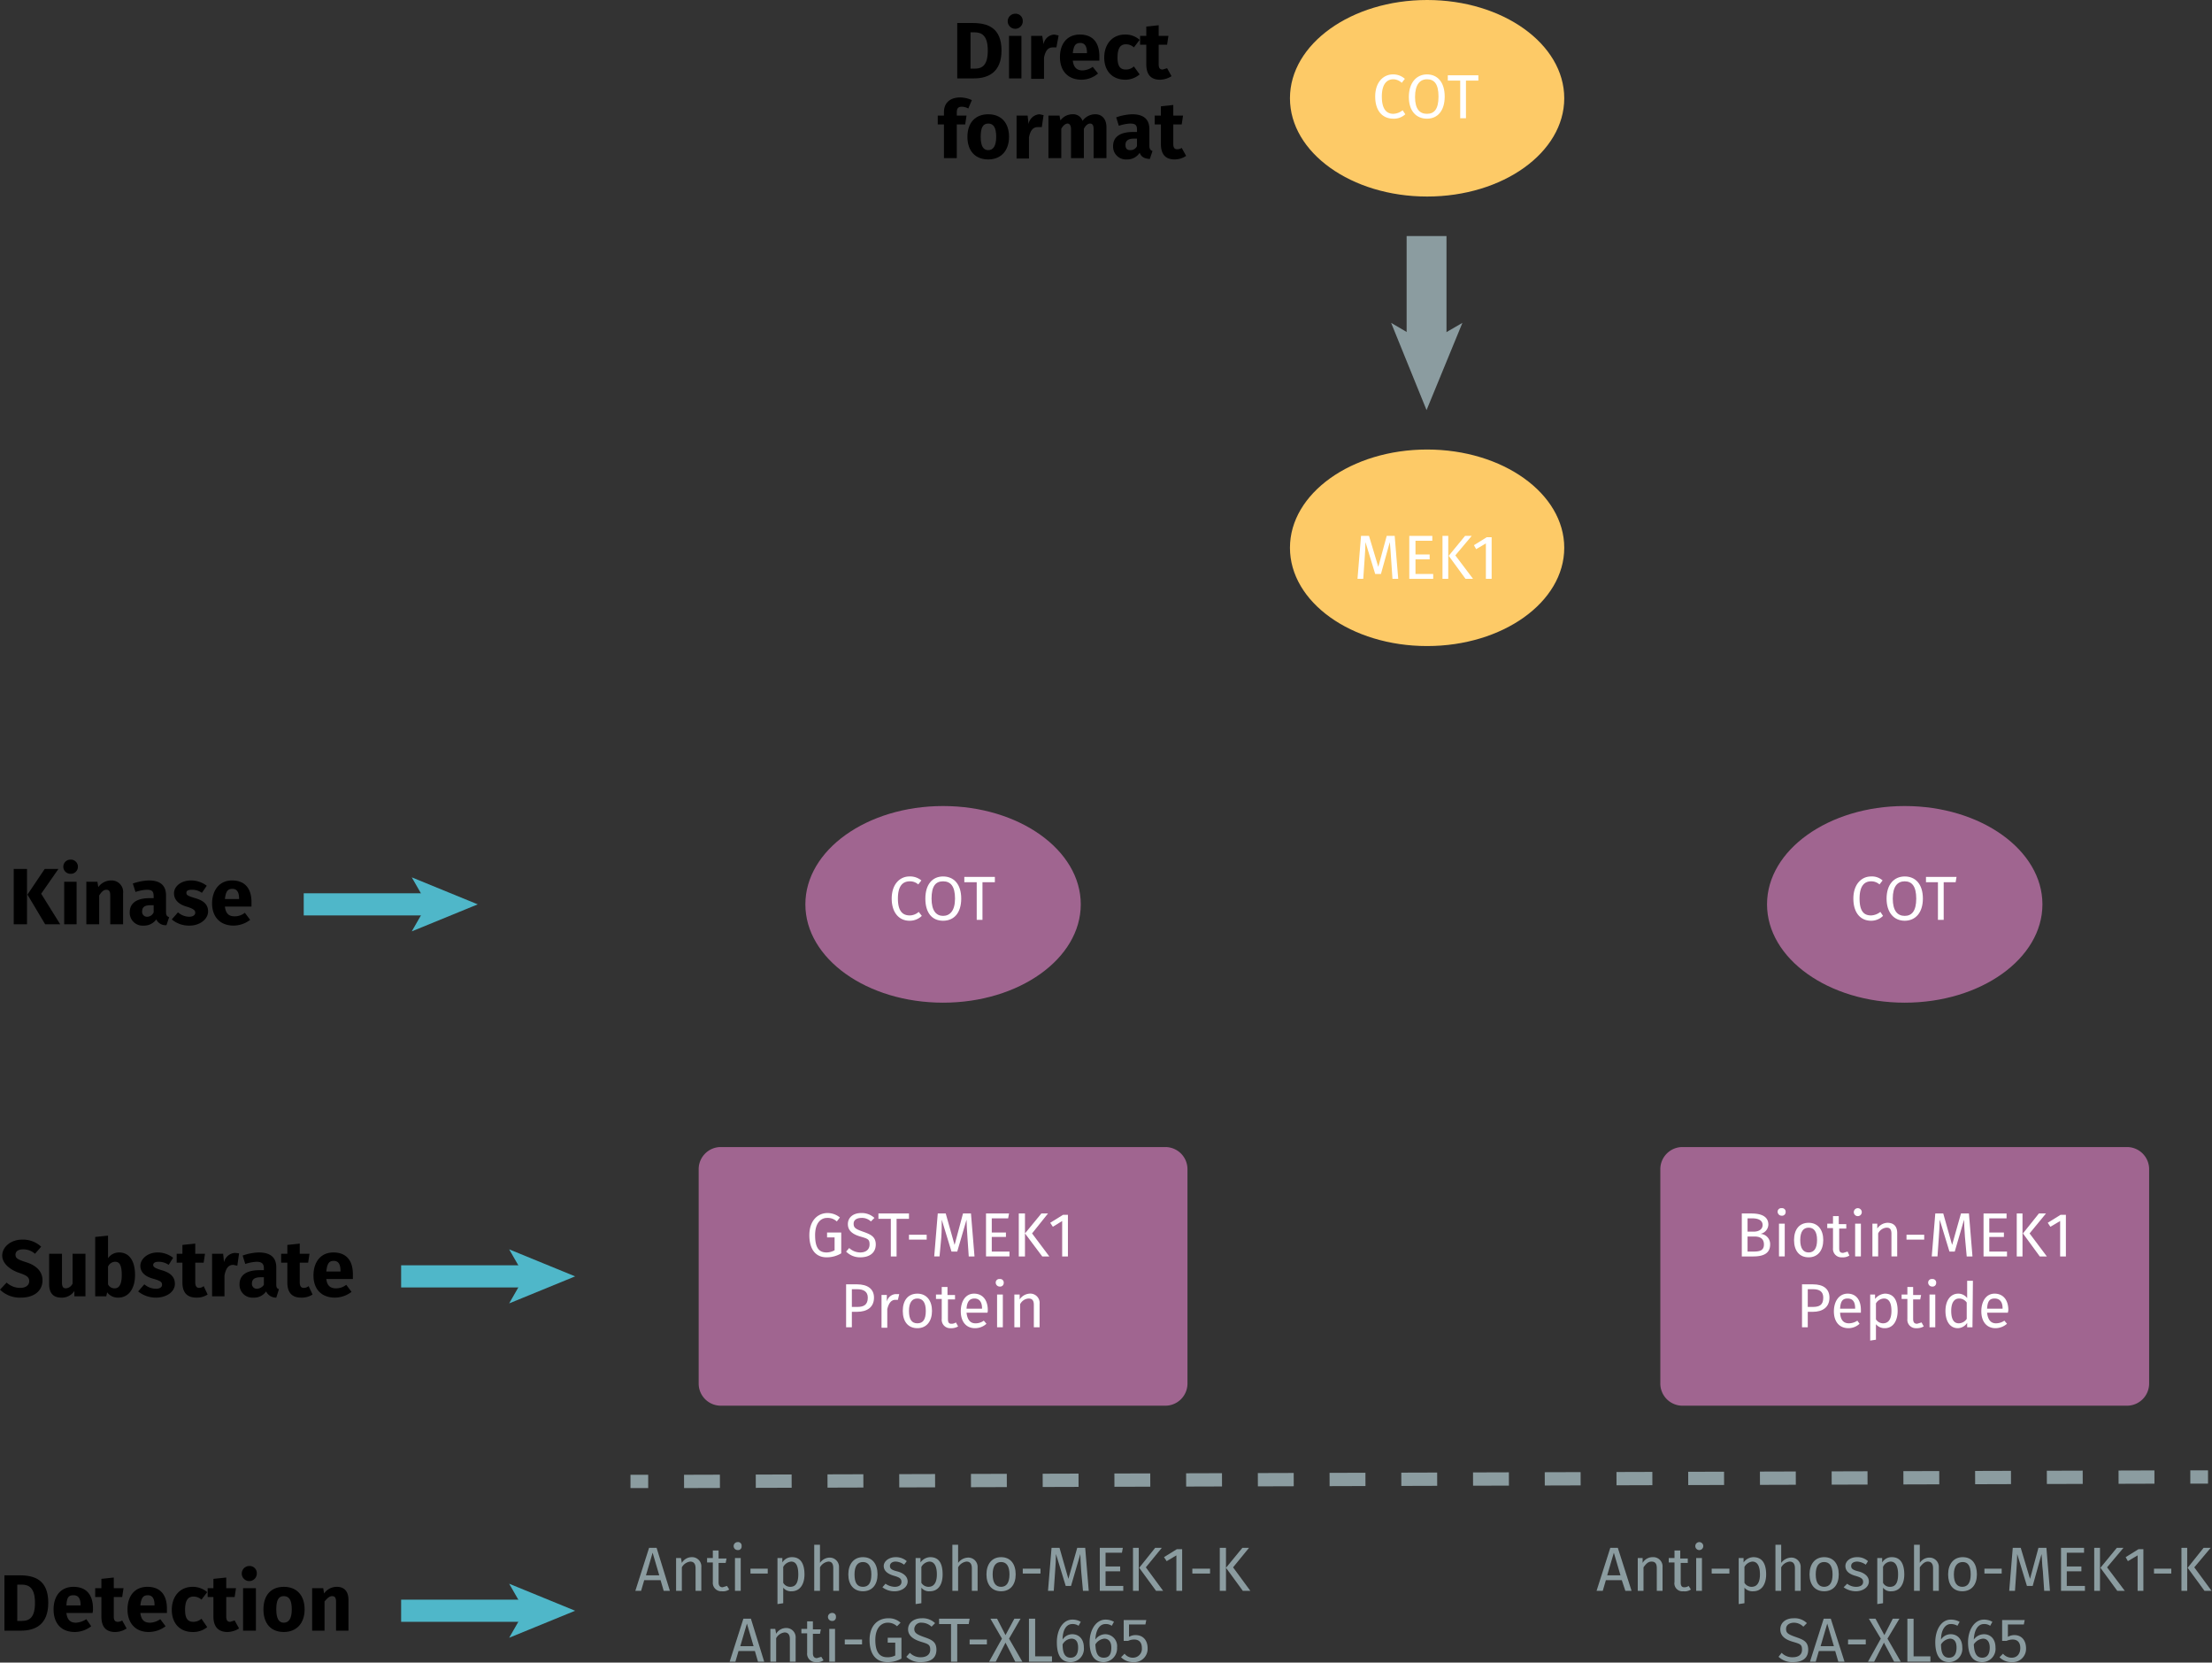 <svg xmlns="http://www.w3.org/2000/svg" xmlns:xlink="http://www.w3.org/1999/xlink" viewBox="0 0 499.6 375.4"><rect x="0" y="0" width="499.6" height="375.4" fill="#333333" stroke="none"/><defs><symbol id="protein2" data-name="protein2" viewBox="0 0 34.4 48.4"><ellipse cx="17.2" cy="24.2" rx="17.2" ry="24.2" fill="#fdca67"/></symbol></defs><title>ppi-assay-validation-htrf-cot-assay-61P17KAE-61P17KAY-61P17KAZ</title><g style="isolation:isolate"><g style="isolation:isolate"><path d="M226.4,11.4c0,5-3.1,6.3-6.2,6.3h-3.8V5.2h3.5C223.2,5.2,226.4,6.2,226.4,11.4Zm-7,4.1h.9c1.8,0,3-.8,3-4.1s-1.3-4.1-3-4.1h-.9Z" transform="translate(-0.2 0)"/><path d="M231.2,4.7a1.7,1.7,0,1,1-1.7-1.6A1.6,1.6,0,0,1,231.2,4.7Zm-3.1,13V8.1h2.8v9.6Z" transform="translate(-0.2 0)"/><path d="M239.3,8l-.5,2.7H238c-1.2,0-1.7.9-2,2.3v4.8h-2.9V8.1h2.5l.3,1.9a2.6,2.6,0,0,1,2.4-2.2Z" transform="translate(-0.2 0)"/><path d="M248.5,13.7h-6c.2,1.7,1.1,2.2,2.2,2.2a4.3,4.3,0,0,0,2.3-.8l1.2,1.5a5.8,5.8,0,0,1-3.7,1.4c-3.2,0-4.9-2.1-4.9-5.1s1.6-5.1,4.5-5.1,4.4,1.8,4.4,4.9Zm-2.8-1.8c0-1.3-.4-2.2-1.5-2.2s-1.5.6-1.7,2.3h3.2Z" transform="translate(-0.2 0)"/><path d="M257.6,9l-1.3,1.7a2.6,2.6,0,0,0-1.8-.7c-1.2,0-1.9.8-1.9,3s.8,2.7,1.9,2.7a2.6,2.6,0,0,0,1.8-.7l1.3,1.8a5,5,0,0,1-3.2,1.2c-3,0-4.8-2-4.8-5s1.8-5.2,4.7-5.2A4.8,4.8,0,0,1,257.6,9Z" transform="translate(-0.2 0)"/><path d="M262.2,18c-2.1,0-3.1-1.2-3.1-3.5V10.1h-1.4v-2h1.4V6l2.8-.3V8.1h2.2l-.3,2h-1.9v4.4c0,.9.3,1.2.9,1.2l1-.3,1,1.8A5,5,0,0,1,262.2,18Z" transform="translate(-0.2 0)"/></g><g style="isolation:isolate"><path d="M216.3,25.4v.7h2.2l-.3,2h-1.9v7.6h-2.9V28.1H212v-2h1.4v-.8c0-1.9,1.2-3.3,3.7-3.3a6.6,6.6,0,0,1,2.6.6l-.8,1.9a3.1,3.1,0,0,0-1.5-.4C216.6,24.1,216.3,24.5,216.3,25.4Z" transform="translate(-0.2 0)"/><path d="M228.1,30.9c0,3.1-1.8,5.1-4.7,5.1s-4.7-1.9-4.7-5.1,1.8-5.1,4.7-5.1S228.1,27.7,228.1,30.9Zm-6.4,0c0,2.1.6,3,1.7,3s1.8-.9,1.8-3-.6-3-1.8-3S221.7,28.8,221.7,30.9Z" transform="translate(-0.2 0)"/><path d="M235.9,26l-.4,2.7h-.9c-1.2,0-1.7.9-2,2.3v4.8h-2.8V26.1h2.5l.2,1.9a2.7,2.7,0,0,1,2.5-2.2Z" transform="translate(-0.2 0)"/><path d="M250.1,28.7v7h-2.9V29.2c0-1-.3-1.3-.8-1.3s-1,.4-1.4,1.2v6.6h-2.9V29.2c0-1-.4-1.3-.8-1.3s-1,.4-1.4,1.2v6.6H237V26.1h2.5l.2,1.1a3.4,3.4,0,0,1,2.8-1.4,2.2,2.2,0,0,1,2.2,1.5,3.5,3.5,0,0,1,2.9-1.5C249.1,25.8,250.1,26.9,250.1,28.7Z" transform="translate(-0.2 0)"/><path d="M260.5,34.1l-.6,1.8c-1.2-.1-1.9-.4-2.3-1.4a3.3,3.3,0,0,1-2.9,1.5,2.9,2.9,0,0,1-3.1-3c0-2.1,1.6-3.2,4.5-3.2h.9v-.5c0-1.1-.4-1.4-1.6-1.4a9.9,9.9,0,0,0-2.5.5l-.6-1.9a12.1,12.1,0,0,1,3.6-.7c2.7,0,3.9,1.2,3.9,3.4v3.7C259.8,33.6,260,33.9,260.5,34.1ZM257,33V31.3h-.7c-1.3,0-1.9.5-1.9,1.4s.4,1.2,1.1,1.2A1.6,1.6,0,0,0,257,33Z" transform="translate(-0.2 0)"/><path d="M265.5,36c-2.1,0-3.1-1.2-3.1-3.5V28.1H261v-2h1.4V24l2.8-.3v2.4h2.2l-.3,2h-1.9v4.4c0,.9.3,1.2.9,1.2a1.9,1.9,0,0,0,1-.3l1,1.8A4.7,4.7,0,0,1,265.5,36Z" transform="translate(-0.2 0)"/></g></g><use width="34.4" height="48.4" transform="translate(353.3) rotate(90) scale(1.29 1.28)" xlink:href="#protein2"/><use width="34.4" height="48.4" transform="translate(353.3 101.5) rotate(90) scale(1.29 1.28)" xlink:href="#protein2"/><ellipse cx="213" cy="204.2" rx="31.1" ry="22.2" fill="#a06590"/><ellipse cx="430.2" cy="204.2" rx="31.1" ry="22.2" fill="#a06590"/><line x1="322.2" y1="53.3" x2="322.2" y2="78.6" fill="none" stroke="#8b9ca0" stroke-miterlimit="10" stroke-width="9"/><polygon points="322.2 92.6 314.2 72.9 322.2 77.6 330.3 72.9 322.2 92.6" fill="#8b9ca0"/><line x1="68.6" y1="204.2" x2="97.3" y2="204.2" fill="none" stroke="#4fb7c9" stroke-miterlimit="10" stroke-width="5"/><polygon points="107.9 204.2 93 210.3 96.5 204.2 93 198.1 107.9 204.2" fill="#4fb7c9"/><line x1="90.6" y1="288.2" x2="119.3" y2="288.2" fill="none" stroke="#4fb7c9" stroke-miterlimit="10" stroke-width="5"/><polygon points="129.9 288.2 115 294.3 118.5 288.2 115 282.1 129.9 288.2" fill="#4fb7c9"/><line x1="90.6" y1="363.7" x2="119.3" y2="363.7" fill="none" stroke="#4fb7c9" stroke-miterlimit="10" stroke-width="5"/><polygon points="129.9 363.7 115 369.8 118.5 363.7 115 357.6 129.9 363.7" fill="#4fb7c9"/><path d="M263.4,317.4H163a5,5,0,0,1-5-5V264a5,5,0,0,1,5-5H263.4a5,5,0,0,1,5,5v48.4A5,5,0,0,1,263.4,317.4Z" transform="translate(-0.2 0)" fill="#a06590"/><path d="M480.6,317.4H380.2a5,5,0,0,1-5-5V264a5,5,0,0,1,5-5H480.6a5,5,0,0,1,5,5v48.4A5,5,0,0,1,480.6,317.4Z" transform="translate(-0.2 0)" fill="#a06590"/><line x1="142.4" y1="334.5" x2="146.4" y2="334.5" fill="none" stroke="#8b9ca0" stroke-miterlimit="10" stroke-width="3"/><line x1="154.5" y1="334.5" x2="490.6" y2="333.5" fill="none" stroke="#8b9ca0" stroke-miterlimit="10" stroke-width="3" stroke-dasharray="8.1 8.1"/><line x1="494.7" y1="333.5" x2="498.7" y2="333.5" fill="none" stroke="#8b9ca0" stroke-miterlimit="10" stroke-width="3"/><g style="isolation:isolate"><path d="M317.5,17.8l-.7.9a2.9,2.9,0,0,0-1.9-.8c-1.4,0-2.6,1-2.6,3.9s1.1,3.9,2.6,3.9a3.6,3.6,0,0,0,2.1-.8l.6.9a3.8,3.8,0,0,1-2.7,1c-2.4,0-4.1-1.7-4.1-5s1.9-5,4-5A3.9,3.9,0,0,1,317.5,17.8Z" transform="translate(-0.2 0)" fill="#fff"/><path d="M326.5,21.8c0,3.2-1.6,5-4,5s-4.1-1.7-4.1-4.9,1.7-5.1,4.1-5.1S326.5,18.6,326.5,21.8Zm-6.7.1c0,2.8,1.1,3.8,2.7,3.8s2.6-1,2.6-3.9-1-3.9-2.6-3.9S319.8,19.1,319.8,21.9Z" transform="translate(-0.2 0)" fill="#fff"/><path d="M331.3,18.2v8.5H330V18.2h-2.8V17h6.9v1.2Z" transform="translate(-0.2 0)" fill="#fff"/></g><g style="isolation:isolate"><path d="M208.3,198.8l-.7.9a2.8,2.8,0,0,0-1.9-.7c-1.5,0-2.7.9-2.7,3.9s1.2,3.8,2.7,3.8a3.1,3.1,0,0,0,2-.8l.7.9a3.9,3.9,0,0,1-2.8,1.1c-2.3,0-4-1.8-4-5s1.8-5,4-5A4,4,0,0,1,208.3,198.8Z" transform="translate(-0.2 0)" fill="#fff"/><path d="M217.3,202.9c0,3.2-1.6,5-4.1,5s-4-1.8-4-5,1.6-5,4-5S217.3,199.6,217.3,202.9Zm-6.7,0c0,2.8,1.1,3.9,2.6,3.9s2.7-1.1,2.7-3.9-1-3.9-2.7-3.9S210.6,200.1,210.6,202.9Z" transform="translate(-0.2 0)" fill="#fff"/><path d="M222.1,199.2v8.5h-1.3v-8.5H218V198h6.9v1.2Z" transform="translate(-0.2 0)" fill="#fff"/></g><g style="isolation:isolate"><g style="isolation:isolate"><path d="M189.9,274.9l-.7.9a3,3,0,0,0-2.2-.8c-1.3,0-2.7,1-2.7,3.9s.9,3.9,2.6,3.9a3.7,3.7,0,0,0,1.8-.5v-2.9H187v-1.1h3.2V283a6.4,6.4,0,0,1-3.3.9c-2.4,0-3.9-1.7-3.9-5s1.9-5,4.1-5A4.4,4.4,0,0,1,189.9,274.9Z" transform="translate(-0.2 0)" fill="#fff"/><path d="M197.7,275l-.8.8a2.9,2.9,0,0,0-2.1-.8c-1,0-1.8.4-1.8,1.3s.4,1.2,2.1,1.8,2.9,1.1,2.9,2.9-1.3,2.9-3.5,2.9a4.4,4.4,0,0,1-3.2-1.3l.7-.8a3.7,3.7,0,0,0,2.5,1c1.2,0,2.1-.6,2.1-1.8s-.4-1.3-2.1-1.8-2.8-1.3-2.8-2.8,1.2-2.5,3-2.5A4.2,4.2,0,0,1,197.7,275Z" transform="translate(-0.2 0)" fill="#fff"/><path d="M202.7,275.2v8.5h-1.3v-8.5h-2.8V274h6.9v1.2Z" transform="translate(-0.2 0)" fill="#fff"/><path d="M209.5,278.8v1.1h-4v-1.1Z" transform="translate(-0.2 0)" fill="#fff"/><path d="M219,283.7l-.3-4.4c-.1-1.5-.2-3.1-.2-3.9l-2.1,7.2h-1.3l-2.2-7.2c0,1.1,0,2.6-.1,4l-.4,4.3h-1.2l.8-9.7h1.8l2,7.1,1.9-7.1h1.8l.8,9.7Z" transform="translate(-0.2 0)" fill="#fff"/><path d="M224.2,275.1v3.2h3.2v1h-3.2v3.3h4v1.1h-5.3V274h5.2l-.2,1.1Z" transform="translate(-0.2 0)" fill="#fff"/><path d="M230.3,283.7V274h1.4v9.7Zm6.9,0h-1.6l-3.9-5.2,3.7-4.5h1.5l-3.6,4.5Z" transform="translate(-0.2 0)" fill="#fff"/><path d="M240.1,283.7v-8L238,277l-.6-.9,2.9-1.8h1.1v9.4Z" transform="translate(-0.2 0)" fill="#fff"/></g><g style="isolation:isolate"><path d="M197.6,293c0,2.2-1.6,3.2-3.8,3.2h-1.2v3.5h-1.3V290h2.5C196.1,290,197.6,291,197.6,293Zm-1.4,0c0-1.4-1-1.9-2.4-1.9h-1.2v4h1.2C195.2,295.1,196.2,294.7,196.2,293Z" transform="translate(-0.2 0)" fill="#fff"/><path d="M203.3,292.2l-.3,1.3h-.6q-1.3,0-1.8,2.1v4.2h-1.3v-7.4h1.2v1.5a2.2,2.2,0,0,1,2-1.7Z" transform="translate(-0.2 0)" fill="#fff"/><path d="M210.7,296c0,2.3-1.2,3.9-3.3,3.9s-3.3-1.5-3.3-3.9,1.2-3.9,3.3-3.9S210.7,293.7,210.7,296Zm-5.2,0c0,1.9.6,2.8,1.9,2.8s1.9-.9,1.9-2.8-.7-2.8-1.9-2.8S205.5,294.1,205.5,296Z" transform="translate(-0.2 0)" fill="#fff"/><path d="M214.9,299.9a1.9,1.9,0,0,1-2-2.1v-4.5h-1.3v-1h1.3v-1.7h1.3v1.8h1.7v1h-1.6v4.4c0,.8.2,1.1.8,1.1a1.7,1.7,0,0,0,1-.3l.5.9A3,3,0,0,1,214.9,299.9Z" transform="translate(-0.2 0)" fill="#fff"/><path d="M223.2,296.4h-4.7c.2,1.8,1,2.4,2,2.4a3.1,3.1,0,0,0,1.9-.6l.6.7a3.8,3.8,0,0,1-2.6,1c-2,0-3.2-1.5-3.2-3.8s1.1-4,3-4,3.1,1.4,3.1,3.7C223.3,296,223.3,296.3,223.2,296.4Zm-1.2-1c0-1.4-.6-2.2-1.7-2.2s-1.7.7-1.8,2.3H222Z" transform="translate(-0.2 0)" fill="#fff"/><path d="M226.9,289.7a.8.8,0,0,1-.9.8.9.9,0,0,1-.9-.8.8.8,0,0,1,.9-.9A.8.8,0,0,1,226.9,289.7Zm-1.5,10v-7.4h1.3v7.4Z" transform="translate(-0.2 0)" fill="#fff"/><path d="M235,294.4v5.3h-1.3v-5.1c0-1.1-.5-1.4-1.2-1.4a2.3,2.3,0,0,0-1.9,1.3v5.2h-1.3v-7.4h1.2v1.1a2.9,2.9,0,0,1,2.2-1.3A2.1,2.1,0,0,1,235,294.4Z" transform="translate(-0.2 0)" fill="#fff"/></g></g><g style="isolation:isolate"><g style="isolation:isolate"><path d="M400,281c0,2-1.5,2.7-3.8,2.7h-2.6V274h2.2c2.4,0,3.8.8,3.8,2.5a2.2,2.2,0,0,1-1.8,2.1A2.3,2.3,0,0,1,400,281Zm-5.1-2.9h1.4c1.1,0,2-.5,2-1.5s-.9-1.5-2.3-1.5h-1.1Zm3.7,2.9c0-1.4-1-1.8-2.1-1.8h-1.6v3.4h1.3C397.6,282.6,398.6,282.4,398.6,281Z" transform="translate(-0.2 0)" fill="#fff"/><path d="M403.5,273.7a.8.8,0,0,1-.9.8.9.9,0,0,1-.9-.8.8.8,0,0,1,.9-.9A.8.8,0,0,1,403.5,273.7Zm-1.5,10v-7.4h1.3v7.4Z" transform="translate(-0.2 0)" fill="#fff"/><path d="M412,280c0,2.3-1.2,3.9-3.3,3.9s-3.3-1.5-3.3-3.9,1.2-3.9,3.3-3.9S412,277.7,412,280Zm-5.2,0c0,1.9.7,2.8,1.9,2.8s1.9-.9,1.9-2.8-.7-2.8-1.9-2.8S406.8,278.1,406.8,280Z" transform="translate(-0.2 0)" fill="#fff"/><path d="M416.2,283.9a1.9,1.9,0,0,1-2-2.1v-4.5h-1.3v-1h1.3v-1.7h1.3v1.8h1.7v1h-1.6v4.4c0,.8.2,1.1.9,1.1l1-.3.4.9A2.8,2.8,0,0,1,416.2,283.9Z" transform="translate(-0.2 0)" fill="#fff"/><path d="M420.7,273.7a.9.9,0,0,1-1.8,0,.9.9,0,1,1,1.8,0Zm-1.5,10v-7.4h1.3v7.4Z" transform="translate(-0.2 0)" fill="#fff"/><path d="M428.7,278.4v5.3h-1.3v-5.1c0-1.1-.4-1.4-1.1-1.4a2.3,2.3,0,0,0-1.9,1.3v5.2h-1.3v-7.4h1.1v1.1a2.9,2.9,0,0,1,2.3-1.3C428,276.1,428.7,277,428.7,278.4Z" transform="translate(-0.2 0)" fill="#fff"/><path d="M434.8,278.8v1.1h-4v-1.1Z" transform="translate(-0.2 0)" fill="#fff"/><path d="M444.4,283.7l-.4-4.4c-.1-1.5-.2-3.1-.2-3.9l-2.1,7.2h-1.2l-2.2-7.2c0,1.1-.1,2.6-.2,4l-.3,4.3h-1.3l.8-9.7h1.8l2,7.1,2-7.1h1.8l.8,9.7Z" transform="translate(-0.2 0)" fill="#fff"/><path d="M449.5,275.1v3.2h3.3v1h-3.3v3.3h4v1.1h-5.3V274h5.2v1.1Z" transform="translate(-0.2 0)" fill="#fff"/><path d="M455.7,283.7V274H457v9.7Zm6.8,0h-1.6l-3.8-5.2,3.6-4.5h1.6l-3.7,4.5Z" transform="translate(-0.2 0)" fill="#fff"/><path d="M465.5,283.7v-8l-2.2,1.3-.6-.9,2.9-1.8h1.2v9.4Z" transform="translate(-0.2 0)" fill="#fff"/></g><g style="isolation:isolate"><path d="M413.4,293c0,2.2-1.6,3.2-3.7,3.2h-1.2v3.5h-1.3V290h2.5C412,290,413.4,291,413.4,293Zm-1.4,0c0-1.4-.9-1.9-2.3-1.9h-1.2v4h1.1C411.1,295.1,412,294.7,412,293Z" transform="translate(-0.2 0)" fill="#fff"/><path d="M420.5,296.4h-4.7c.1,1.8.9,2.4,2,2.4a3.5,3.5,0,0,0,1.9-.6l.5.7a3.7,3.7,0,0,1-2.5,1c-2.1,0-3.3-1.5-3.3-3.8s1.2-4,3.1-4,3,1.4,3,3.7Zm-1.3-1c0-1.4-.5-2.2-1.7-2.2s-1.6.7-1.7,2.3h3.4Z" transform="translate(-0.2 0)" fill="#fff"/><path d="M428.8,296c0,2.2-1,3.9-2.9,3.9a2.5,2.5,0,0,1-2-.9v3.5l-1.3.2V292.3h1.1v1a3.1,3.1,0,0,1,2.2-1.2C428,292.1,428.8,293.7,428.8,296Zm-1.4,0c0-1.9-.6-2.8-1.7-2.8a2.2,2.2,0,0,0-1.8,1.1v3.6a1.9,1.9,0,0,0,1.6.9C426.7,298.8,427.4,297.9,427.4,296Z" transform="translate(-0.2 0)" fill="#fff"/><path d="M433,299.9a1.9,1.9,0,0,1-2-2.1v-4.5h-1.3v-1H431v-1.7h1.3v1.8h1.8l-.2,1h-1.6v4.4c0,.8.3,1.1.9,1.1l1-.3.5.9A3.1,3.1,0,0,1,433,299.9Z" transform="translate(-0.2 0)" fill="#fff"/><path d="M437.5,289.7a.8.8,0,0,1-.9.8.9.9,0,0,1-.9-.8.8.8,0,0,1,.9-.9A.8.8,0,0,1,437.5,289.7Zm-1.5,10v-7.4h1.3v7.4Z" transform="translate(-0.2 0)" fill="#fff"/><path d="M445.7,299.7h-1.2v-1a2.6,2.6,0,0,1-2.1,1.2c-1.8,0-2.8-1.6-2.8-3.9s1.1-3.9,2.9-3.9a2.5,2.5,0,0,1,2,1v-3.9h1.3Zm-1.3-1.9v-3.7a2.1,2.1,0,0,0-1.7-.9c-1.1,0-1.8.9-1.8,2.8s.6,2.8,1.7,2.8A2.2,2.2,0,0,0,444.4,297.8Z" transform="translate(-0.2 0)" fill="#fff"/><path d="M453.7,296.4H449c.2,1.8,1,2.4,2,2.4a3.3,3.3,0,0,0,1.9-.6l.6.7a4,4,0,0,1-2.6,1c-2,0-3.2-1.5-3.2-3.8s1.1-4,3-4,3.1,1.4,3.1,3.7C453.8,296,453.7,296.3,453.7,296.4Zm-1.2-1c0-1.4-.6-2.2-1.8-2.2s-1.6.7-1.7,2.3h3.5Z" transform="translate(-0.2 0)" fill="#fff"/></g></g><g style="isolation:isolate"><path d="M425.4,198.8l-.7.9a2.8,2.8,0,0,0-1.9-.7c-1.4,0-2.6.9-2.6,3.9s1.1,3.8,2.6,3.8a3.6,3.6,0,0,0,2.1-.8l.6.9a3.8,3.8,0,0,1-2.7,1.1c-2.4,0-4-1.8-4-5s1.8-5,4-5A3.6,3.6,0,0,1,425.4,198.8Z" transform="translate(-0.2 0)" fill="#fff"/><path d="M434.5,202.9c0,3.2-1.7,5-4.1,5s-4.1-1.8-4.1-5,1.7-5,4.1-5S434.5,199.6,434.5,202.9Zm-6.8,0c0,2.8,1.1,3.9,2.7,3.9s2.6-1.1,2.6-3.9-1-3.9-2.6-3.9S427.7,200.1,427.7,202.9Z" transform="translate(-0.2 0)" fill="#fff"/><path d="M439.2,199.2v8.5h-1.3v-8.5h-2.7V198h6.9l-.2,1.2Z" transform="translate(-0.2 0)" fill="#fff"/></g><g style="isolation:isolate"><path d="M314.7,130.7l-.3-4.4c-.1-1.5-.2-3.1-.3-3.9l-2,7.2h-1.3l-2.2-7.2c0,1.1-.1,2.6-.2,4l-.3,4.3h-1.3l.8-9.7h1.8l2.1,7,1.9-7h1.8l.8,9.7Z" transform="translate(-0.2 0)" fill="#fff"/><path d="M319.9,122.1v3.1h3.2v1.1h-3.2v3.3h4v1.1h-5.4V121h5.2v1.1Z" transform="translate(-0.2 0)" fill="#fff"/><path d="M326,130.7V121h1.3v9.7Zm6.9,0h-1.7l-3.8-5.2,3.7-4.5h1.5l-3.7,4.4Z" transform="translate(-0.2 0)" fill="#fff"/><path d="M335.8,130.7v-8l-2.2,1.3-.5-.9,2.9-1.8h1.1v9.4Z" transform="translate(-0.2 0)" fill="#fff"/></g><g style="isolation:isolate"><g style="isolation:isolate"><path d="M145.7,356.8l-.7,2.4h-1.3l3.1-9.7h1.7l3,9.7h-1.4l-.7-2.4Zm1.9-6.2-1.5,5.1h3Z" transform="translate(-0.2 0)" fill="#8b9ca0"/><path d="M158.6,353.9v5.3h-1.3v-5.1c0-1.1-.5-1.5-1.2-1.5a2.5,2.5,0,0,0-1.9,1.3v5.3h-1.3v-7.4H154l.2,1.1a2.6,2.6,0,0,1,2.2-1.3A2.1,2.1,0,0,1,158.6,353.9Z" transform="translate(-0.2 0)" fill="#8b9ca0"/><path d="M163.2,359.3a1.9,1.9,0,0,1-2-2.1v-4.4h-1.3v-1h1.3v-1.7h1.3v1.8h1.8l-.2,1h-1.6v4.4c0,.7.3,1.1.9,1.1l1-.3.5.8A2.5,2.5,0,0,1,163.2,359.3Z" transform="translate(-0.2 0)" fill="#8b9ca0"/><path d="M167.7,349.1a.8.8,0,0,1-.9.9.9.9,0,0,1,0-1.8A.8.8,0,0,1,167.7,349.1Zm-1.5,10.1v-7.4h1.3v7.4Z" transform="translate(-0.2 0)" fill="#8b9ca0"/><path d="M173.6,354.2v1.1h-3.9v-1.1Z" transform="translate(-0.2 0)" fill="#8b9ca0"/><path d="M181.9,355.5c0,2.2-1,3.8-2.9,3.8a2.2,2.2,0,0,1-1.9-.8V362l-1.3.2V351.8h1.1v1a2.5,2.5,0,0,1,2.2-1.2C181.1,351.6,181.9,353.2,181.9,355.5Zm-1.4,0c0-1.9-.5-2.9-1.6-2.9a2.3,2.3,0,0,0-1.8,1.2v3.6a1.8,1.8,0,0,0,1.6.9C179.9,358.3,180.5,357.4,180.5,355.5Z" transform="translate(-0.2 0)" fill="#8b9ca0"/><path d="M189.7,353.9v5.3h-1.3v-5.1c0-1.1-.4-1.5-1.1-1.5a2.5,2.5,0,0,0-1.9,1.3v5.3h-1.3V348.8h1.3v4.1a2.7,2.7,0,0,1,2.2-1.2A2.1,2.1,0,0,1,189.7,353.9Z" transform="translate(-0.2 0)" fill="#8b9ca0"/><path d="M198.4,355.5c0,2.3-1.2,3.8-3.3,3.8s-3.3-1.5-3.3-3.8,1.2-3.9,3.3-3.9S198.4,353.1,198.4,355.5Zm-5.2,0c0,1.9.6,2.8,1.9,2.8s1.9-.9,1.9-2.8-.7-2.8-1.9-2.8S193.2,353.6,193.2,355.5Z" transform="translate(-0.2 0)" fill="#8b9ca0"/><path d="M205,352.5l-.6.8a3.4,3.4,0,0,0-1.9-.7c-.8,0-1.3.4-1.3,1s.4.9,1.6,1.2,2.4,1,2.4,2.3-1.4,2.2-2.9,2.2a4.4,4.4,0,0,1-2.8-.9l.7-.8a3.8,3.8,0,0,0,2.1.7c.9,0,1.5-.4,1.5-1.1s-.3-1-1.7-1.4-2.3-1.1-2.3-2.2,1.2-2,2.7-2A3.7,3.7,0,0,1,205,352.5Z" transform="translate(-0.2 0)" fill="#8b9ca0"/><path d="M213.1,355.5c0,2.2-.9,3.8-2.9,3.8a2.2,2.2,0,0,1-1.9-.8V362l-1.3.2V351.8h1.1v1a2.8,2.8,0,0,1,2.2-1.2C212.4,351.6,213.1,353.2,213.1,355.5Zm-1.3,0c0-1.9-.6-2.9-1.7-2.9a2.3,2.3,0,0,0-1.8,1.2v3.6a1.9,1.9,0,0,0,1.6.9C211.1,358.3,211.8,357.4,211.8,355.5Z" transform="translate(-0.2 0)" fill="#8b9ca0"/><path d="M221,353.9v5.3h-1.3v-5.1c0-1.1-.5-1.5-1.2-1.5a2.5,2.5,0,0,0-1.9,1.3v5.3h-1.3V348.8h1.3v4.1a2.9,2.9,0,0,1,2.2-1.2A2.1,2.1,0,0,1,221,353.9Z" transform="translate(-0.2 0)" fill="#8b9ca0"/><path d="M229.6,355.5c0,2.3-1.2,3.8-3.3,3.8s-3.3-1.5-3.3-3.8,1.2-3.9,3.3-3.9S229.6,353.1,229.6,355.5Zm-5.2,0c0,1.9.7,2.8,1.9,2.8s1.9-.9,1.9-2.8-.7-2.8-1.9-2.8S224.4,353.6,224.4,355.5Z" transform="translate(-0.2 0)" fill="#8b9ca0"/><path d="M235.2,354.2v1.1h-4v-1.1Z" transform="translate(-0.2 0)" fill="#8b9ca0"/><path d="M244.8,359.2l-.4-4.4c-.1-1.5-.2-3.1-.2-3.9l-2.1,7.2h-1.2l-2.2-7.2c0,1.1-.1,2.6-.2,4l-.3,4.3h-1.3l.8-9.7h1.8l2,7,2-7h1.8l.8,9.7Z" transform="translate(-0.2 0)" fill="#8b9ca0"/><path d="M249.9,350.6v3.1h3.3v1.1h-3.3v3.3h4v1.1h-5.3v-9.7h5.2l-.2,1.1Z" transform="translate(-0.2 0)" fill="#8b9ca0"/><path d="M256.1,359.2v-9.7h1.3v9.7Zm6.8,0h-1.6l-3.8-5.2,3.6-4.5h1.5l-3.6,4.4Z" transform="translate(-0.2 0)" fill="#8b9ca0"/><path d="M265.9,359.2v-8l-2.2,1.3-.6-.9,2.9-1.8h1.2v9.4Z" transform="translate(-0.2 0)" fill="#8b9ca0"/><path d="M273.5,354.2v1.1h-4v-1.1Z" transform="translate(-0.2 0)" fill="#8b9ca0"/><path d="M275.7,359.2v-9.7h1.4v9.7Zm6.9,0h-1.7l-3.8-5.2,3.7-4.5h1.5l-3.6,4.4Z" transform="translate(-0.2 0)" fill="#8b9ca0"/></g><g style="isolation:isolate"><path d="M167,372.8l-.7,2.4H165l3.1-9.7h1.7l3,9.7h-1.4l-.7-2.4Zm1.9-6.2-1.5,5.1h3Z" transform="translate(-0.2 0)" fill="#8b9ca0"/><path d="M179.9,369.9v5.3h-1.3v-5.1c0-1.1-.5-1.5-1.2-1.5a2.5,2.5,0,0,0-1.9,1.3v5.3h-1.3v-7.4h1.1l.2,1.1a2.6,2.6,0,0,1,2.2-1.3A2.1,2.1,0,0,1,179.9,369.9Z" transform="translate(-0.2 0)" fill="#8b9ca0"/><path d="M184.5,375.3a1.9,1.9,0,0,1-2-2.1v-4.4h-1.3v-1h1.3v-1.7h1.3v1.8h1.8l-.2,1h-1.6v4.4c0,.7.3,1.1.9,1.1l1-.3.5.8A2.5,2.5,0,0,1,184.5,375.3Z" transform="translate(-0.2 0)" fill="#8b9ca0"/><path d="M189,365.1a.8.8,0,0,1-.9.9.9.9,0,0,1,0-1.8A.8.8,0,0,1,189,365.1Zm-1.5,10.1v-7.4h1.3v7.4Z" transform="translate(-0.2 0)" fill="#8b9ca0"/><path d="M194.9,370.2v1.1H191v-1.1Z" transform="translate(-0.2 0)" fill="#8b9ca0"/><path d="M203.6,366.4l-.8.8a3,3,0,0,0-2.1-.8c-1.4,0-2.8,1.1-2.8,3.9s1,3.9,2.7,3.9a3.7,3.7,0,0,0,1.8-.4v-2.9h-1.7v-1.1h3.1v4.7a6.3,6.3,0,0,1-3.2.8c-2.4,0-4-1.6-4-5s2-4.9,4.2-4.9A3.9,3.9,0,0,1,203.6,366.4Z" transform="translate(-0.2 0)" fill="#8b9ca0"/><path d="M211.4,366.5l-.8.8a3.3,3.3,0,0,0-2.2-.9,1.5,1.5,0,0,0-1.7,1.4c0,.8.4,1.2,2.1,1.8s2.9,1,2.9,2.9-1.3,2.8-3.5,2.8a4.5,4.5,0,0,1-3.3-1.2l.8-.9a3.3,3.3,0,0,0,2.5,1c1.1,0,2.1-.5,2.1-1.7s-.5-1.3-2.1-1.8-2.9-1.3-2.9-2.8,1.3-2.5,3.1-2.5A4,4,0,0,1,211.4,366.5Z" transform="translate(-0.2 0)" fill="#8b9ca0"/><path d="M216.4,366.7v8.5H215v-8.5h-2.7v-1.2h6.9l-.2,1.2Z" transform="translate(-0.2 0)" fill="#8b9ca0"/><path d="M223.1,370.2v1.1h-3.9v-1.1Z" transform="translate(-0.2 0)" fill="#8b9ca0"/><path d="M229.5,375.2l-2.2-4.3-2.2,4.3h-1.5l2.9-5.2-2.6-4.5h1.5l1.9,3.7,2-3.7h1.4l-2.6,4.5,3,5.2Z" transform="translate(-0.2 0)" fill="#8b9ca0"/><path d="M237.8,374v1.2h-5.2v-9.7h1.4V374Z" transform="translate(-0.2 0)" fill="#8b9ca0"/><path d="M245,372a3,3,0,0,1-3,3.3c-2.3,0-3.1-1.8-3.1-4.5s1.3-5.1,3.5-5.1a3.6,3.6,0,0,1,1.9.5l-.5.9a2.3,2.3,0,0,0-1.4-.4c-1.4,0-2.2,1.4-2.2,3.5a2.6,2.6,0,0,1,2.2-1.2C243.8,369,245,370,245,372Zm-1.3,0c0-1.4-.6-2-1.5-2a2.4,2.4,0,0,0-2,1.3c0,2.1.6,3,1.8,3S243.7,373.4,243.7,372Z" transform="translate(-0.2 0)" fill="#8b9ca0"/><path d="M252.5,372a3.1,3.1,0,0,1-3,3.3c-2.3,0-3.2-1.8-3.2-4.5s1.4-5.1,3.6-5.1a3.8,3.8,0,0,1,1.9.5l-.5.9a2.3,2.3,0,0,0-1.4-.4c-1.4,0-2.2,1.4-2.3,3.5a2.8,2.8,0,0,1,2.3-1.2A2.7,2.7,0,0,1,252.5,372Zm-1.3,0c0-1.4-.7-2-1.6-2a2.7,2.7,0,0,0-2,1.3c.1,2.1.6,3,1.9,3S251.2,373.4,251.2,372Z" transform="translate(-0.2 0)" fill="#8b9ca0"/><path d="M255.2,366.8v2.8a2.8,2.8,0,0,1,1.5-.4c1.6,0,2.7,1.1,2.7,3a3,3,0,0,1-3.2,3.1,3.8,3.8,0,0,1-2.8-1.1l.8-.8a2.3,2.3,0,0,0,1.9.9,2,2,0,0,0,2-2.2c0-1.4-.8-1.9-1.7-1.9a3.2,3.2,0,0,0-1.4.3h-1v-4.7h5.1l-.2,1Z" transform="translate(-0.2 0)" fill="#8b9ca0"/></g></g><g style="isolation:isolate"><g style="isolation:isolate"><path d="M362.9,356.8l-.7,2.4h-1.4l3.1-9.7h1.7l3.1,9.7h-1.4l-.8-2.4Zm1.8-6.2-1.5,5.1h3Z" transform="translate(-0.2 0)" fill="#8b9ca0"/><path d="M375.7,353.9v5.3h-1.3v-5.1c0-1.1-.4-1.5-1.2-1.5s-1.3.6-1.8,1.3v5.3h-1.3v-7.4h1.1v1.1a2.6,2.6,0,0,1,2.3-1.3A2.1,2.1,0,0,1,375.7,353.9Z" transform="translate(-0.2 0)" fill="#8b9ca0"/><path d="M380.4,359.3a1.8,1.8,0,0,1-2-2.1v-4.4h-1.3v-1h1.3v-1.7h1.3v1.8h1.7v1h-1.6v4.4c0,.7.2,1.1.8,1.1a1.7,1.7,0,0,0,1-.3l.5.8A2.4,2.4,0,0,1,380.4,359.3Z" transform="translate(-0.2 0)" fill="#8b9ca0"/><path d="M384.9,349.1a.9.9,0,0,1-.9.9.9.9,0,0,1,0-1.8A.9.9,0,0,1,384.9,349.1Zm-1.6,10.1v-7.4h1.3v7.4Z" transform="translate(-0.2 0)" fill="#8b9ca0"/><path d="M390.8,354.2v1.1h-4v-1.1Z" transform="translate(-0.2 0)" fill="#8b9ca0"/><path d="M399.1,355.5c0,2.2-1,3.8-2.9,3.8a2.4,2.4,0,0,1-2-.8V362l-1.3.2V351.8H394v1a2.8,2.8,0,0,1,2.2-1.2C398.3,351.6,399.1,353.2,399.1,355.5Zm-1.4,0c0-1.9-.6-2.9-1.7-2.9a2.3,2.3,0,0,0-1.8,1.2v3.6a1.9,1.9,0,0,0,1.6.9C397,358.3,397.7,357.4,397.7,355.5Z" transform="translate(-0.2 0)" fill="#8b9ca0"/><path d="M406.9,353.9v5.3h-1.3v-5.1c0-1.1-.5-1.5-1.2-1.5a2.5,2.5,0,0,0-1.9,1.3v5.3h-1.3V348.8h1.3v4.1a2.9,2.9,0,0,1,2.2-1.2A2.1,2.1,0,0,1,406.9,353.9Z" transform="translate(-0.2 0)" fill="#8b9ca0"/><path d="M415.5,355.5c0,2.3-1.2,3.8-3.3,3.8s-3.3-1.5-3.3-3.8,1.2-3.9,3.3-3.9S415.5,353.1,415.5,355.5Zm-5.2,0c0,1.9.7,2.8,1.9,2.8s1.9-.9,1.9-2.8-.7-2.8-1.9-2.8S410.3,353.6,410.3,355.5Z" transform="translate(-0.2 0)" fill="#8b9ca0"/><path d="M422.1,352.5l-.5.8a3.7,3.7,0,0,0-1.9-.7c-.9,0-1.4.4-1.4,1s.4.9,1.6,1.2,2.4,1,2.4,2.3-1.4,2.2-2.9,2.2a4.7,4.7,0,0,1-2.8-.9l.8-.8a3.2,3.2,0,0,0,2,.7c1,0,1.6-.4,1.6-1.1s-.4-1-1.8-1.4-2.2-1.1-2.2-2.2,1.1-2,2.6-2A3.5,3.5,0,0,1,422.1,352.5Z" transform="translate(-0.2 0)" fill="#8b9ca0"/><path d="M430.3,355.5c0,2.2-1,3.8-2.9,3.8a2.1,2.1,0,0,1-1.9-.8V362l-1.3.2V351.8h1.1v1a2.5,2.5,0,0,1,2.2-1.2C429.5,351.6,430.3,353.2,430.3,355.5Zm-1.4,0c0-1.9-.6-2.9-1.7-2.9a2,2,0,0,0-1.7,1.2v3.6a1.7,1.7,0,0,0,1.6.9C428.3,358.3,428.9,357.4,428.9,355.5Z" transform="translate(-0.2 0)" fill="#8b9ca0"/><path d="M438.1,353.9v5.3h-1.3v-5.1c0-1.1-.5-1.5-1.2-1.5s-1.3.6-1.8,1.3v5.3h-1.3V348.8h1.3v4.1a2.6,2.6,0,0,1,2.2-1.2A2.1,2.1,0,0,1,438.1,353.9Z" transform="translate(-0.2 0)" fill="#8b9ca0"/><path d="M446.7,355.5c0,2.3-1.2,3.8-3.3,3.8s-3.2-1.5-3.2-3.8,1.2-3.9,3.3-3.9S446.7,353.1,446.7,355.5Zm-5.2,0c0,1.9.7,2.8,1.9,2.8s1.9-.9,1.9-2.8-.6-2.8-1.8-2.8S441.5,353.6,441.5,355.5Z" transform="translate(-0.2 0)" fill="#8b9ca0"/><path d="M452.3,354.2v1.1h-3.9v-1.1Z" transform="translate(-0.2 0)" fill="#8b9ca0"/><path d="M461.9,359.2l-.3-4.4c-.2-1.5-.2-3.1-.3-3.9l-2,7.2H458l-2.2-7.2c0,1.1-.1,2.6-.2,4l-.3,4.3H454l.8-9.7h1.8l2.1,7,1.9-7h1.8l.8,9.7Z" transform="translate(-0.2 0)" fill="#8b9ca0"/><path d="M467,350.6v3.1h3.3v1.1H467v3.3h4.1v1.1h-5.4v-9.7h5.2v1.1Z" transform="translate(-0.2 0)" fill="#8b9ca0"/><path d="M473.2,359.2v-9.7h1.3v9.7Zm6.9,0h-1.7l-3.8-5.2,3.7-4.5h1.5l-3.7,4.4Z" transform="translate(-0.2 0)" fill="#8b9ca0"/><path d="M483,359.2v-8l-2.2,1.3-.5-.9,2.9-1.8h1.1v9.4Z" transform="translate(-0.2 0)" fill="#8b9ca0"/><path d="M490.6,354.2v1.1h-3.9v-1.1Z" transform="translate(-0.2 0)" fill="#8b9ca0"/><path d="M492.9,359.2v-9.7h1.3v9.7Zm6.8,0h-1.6l-3.8-5.2,3.6-4.5h1.6l-3.7,4.4Z" transform="translate(-0.2 0)" fill="#8b9ca0"/></g><g style="isolation:isolate"><path d="M408.3,366.5l-.8.8a3,3,0,0,0-2.1-.9c-1,0-1.8.5-1.8,1.4s.4,1.2,2.1,1.8,2.9,1,2.9,2.9-1.3,2.8-3.4,2.8a4.5,4.5,0,0,1-3.3-1.2l.7-.9a3.3,3.3,0,0,0,2.5,1c1.2,0,2.1-.5,2.1-1.7s-.4-1.3-2.1-1.8-2.8-1.3-2.8-2.8,1.2-2.5,3-2.5A3.9,3.9,0,0,1,408.3,366.5Z" transform="translate(-0.2 0)" fill="#8b9ca0"/><path d="M411,372.8l-.7,2.4H409l3.1-9.7h1.6l3.1,9.7h-1.4l-.7-2.4Zm1.9-6.2-1.5,5.1h3Z" transform="translate(-0.2 0)" fill="#8b9ca0"/><path d="M421.6,370.2v1.1h-4v-1.1Z" transform="translate(-0.2 0)" fill="#8b9ca0"/><path d="M428,375.2l-2.3-4.3-2.2,4.3h-1.4L425,370l-2.7-4.5h1.5l2,3.7,1.9-3.7h1.5l-2.7,4.5,3,5.2Z" transform="translate(-0.2 0)" fill="#8b9ca0"/><path d="M436.2,374v1.2h-5.2v-9.7h1.4V374Z" transform="translate(-0.2 0)" fill="#8b9ca0"/><path d="M443.4,372a3,3,0,0,1-3,3.3c-2.2,0-3.1-1.8-3.1-4.5s1.3-5.1,3.5-5.1a4.2,4.2,0,0,1,2,.5l-.5.9a2.8,2.8,0,0,0-1.5-.4c-1.3,0-2.2,1.4-2.2,3.5a2.6,2.6,0,0,1,2.2-1.2C442.2,369,443.4,370,443.4,372Zm-1.3,0c0-1.4-.6-2-1.5-2a2.7,2.7,0,0,0-2,1.3c0,2.1.6,3,1.8,3S442.1,373.4,442.1,372Z" transform="translate(-0.2 0)" fill="#8b9ca0"/><path d="M450.9,372a3,3,0,0,1-3,3.3c-2.3,0-3.2-1.8-3.2-4.5s1.4-5.1,3.6-5.1a3.8,3.8,0,0,1,1.9.5l-.5.9a2.3,2.3,0,0,0-1.4-.4c-1.4,0-2.2,1.4-2.3,3.5a2.9,2.9,0,0,1,2.3-1.2C449.7,369,450.9,370,450.9,372Zm-1.3,0c0-1.4-.7-2-1.5-2a2.7,2.7,0,0,0-2.1,1.3c.1,2.1.7,3,1.9,3S449.6,373.4,449.6,372Z" transform="translate(-0.2 0)" fill="#8b9ca0"/><path d="M453.7,366.8v2.8a2.8,2.8,0,0,1,1.5-.4c1.5,0,2.6,1.1,2.6,3a3,3,0,0,1-3.2,3.1,3.8,3.8,0,0,1-2.8-1.1l.8-.8a2.5,2.5,0,0,0,2,.9c1.1,0,1.9-.8,1.9-2.2s-.8-1.9-1.7-1.9a3.5,3.5,0,0,0-1.4.3h-1v-4.7h5.1l-.2,1Z" transform="translate(-0.2 0)" fill="#8b9ca0"/></g></g><g style="isolation:isolate"><path d="M3.3,208.7V196.2h3v12.5Zm10.5,0H10.4l-4-6.7,3.9-5.8h3.1l-3.9,5.6Z" transform="translate(-0.2 0)"/><path d="M17.8,195.7a1.6,1.6,0,0,1-1.7,1.6,1.6,1.6,0,1,1,0-3.2A1.6,1.6,0,0,1,17.8,195.7Zm-3.1,13v-9.6h2.8v9.6Z" transform="translate(-0.2 0)"/><path d="M28,201.7v7H25.1v-6.5c0-1-.3-1.3-.9-1.3s-1.1.5-1.6,1.3v6.5H19.7v-9.6h2.5l.2,1.2a3.6,3.6,0,0,1,2.9-1.5A2.6,2.6,0,0,1,28,201.7Z" transform="translate(-0.2 0)"/><path d="M38.4,207.1l-.6,1.8a2.3,2.3,0,0,1-2.3-1.3,3.4,3.4,0,0,1-2.9,1.4,2.9,2.9,0,0,1-3.1-3c0-2.1,1.6-3.2,4.5-3.2h.9v-.4c0-1.2-.4-1.5-1.6-1.5a9.9,9.9,0,0,0-2.5.5l-.6-1.9a12.1,12.1,0,0,1,3.6-.7c2.7,0,3.9,1.2,3.9,3.4v3.7C37.7,206.7,37.9,206.9,38.4,207.1ZM34.9,206v-1.6h-.7c-1.3,0-1.9.4-1.9,1.4a1.1,1.1,0,0,0,1.1,1.2A1.6,1.6,0,0,0,34.9,206Z" transform="translate(-0.2 0)"/><path d="M46.9,200l-1.1,1.6a3.8,3.8,0,0,0-2.2-.7c-.9,0-1.3.2-1.3.7s.3.7,2,1.2,2.9,1.3,2.9,3S45.4,209,43,209a6,6,0,0,1-4-1.4l1.4-1.6a3.9,3.9,0,0,0,2.5,1c.9,0,1.4-.4,1.4-.9s-.3-.9-2-1.4-2.8-1.5-2.8-3,1.5-2.9,3.9-2.9A5.9,5.9,0,0,1,46.9,200Z" transform="translate(-0.2 0)"/><path d="M57,204.7H51c.2,1.8,1.1,2.2,2.2,2.2a3.6,3.6,0,0,0,2.3-.8l1.2,1.6A6.3,6.3,0,0,1,53,209c-3.2,0-4.9-2.1-4.9-5s1.6-5.2,4.5-5.2,4.4,1.8,4.4,4.9Zm-2.8-1.8c0-1.3-.4-2.2-1.5-2.2s-1.5.6-1.7,2.3h3.2Z" transform="translate(-0.2 0)"/></g><g style="isolation:isolate"><path d="M9.5,281.5l-1.4,1.6a3.9,3.9,0,0,0-2.7-1c-1,0-1.7.4-1.7,1.2s.5,1.1,2.4,1.7,3.7,1.8,3.7,4.1S8,293,4.9,293a6.4,6.4,0,0,1-4.7-1.8l1.5-1.6a4.5,4.5,0,0,0,3.1,1.2c1.2,0,2-.6,2-1.5s-.5-1.3-2.3-1.9-3.8-2-3.8-3.9,1.9-3.6,4.5-3.6A6,6,0,0,1,9.5,281.5Z" transform="translate(-0.2 0)"/><path d="M17,292.7v-1.2A3.4,3.4,0,0,1,14,293c-1.8,0-2.7-1.1-2.7-3v-6.9h2.9v6.5c0,1,.3,1.3.9,1.3a1.8,1.8,0,0,0,1.5-1.1v-6.7h2.9v9.6Z" transform="translate(-0.2 0)"/><path d="M30.7,287.9c0,3-1.4,5.1-3.8,5.1a3,3,0,0,1-2.5-1.2l-.2.9H21.7V279.3l2.9-.3v5.1a3,3,0,0,1,2.5-1.3C29.4,282.8,30.7,284.7,30.7,287.9Zm-3,0c0-2.4-.6-3-1.5-3a1.8,1.8,0,0,0-1.6,1.1v4a1.6,1.6,0,0,0,1.5.9C27,290.9,27.7,290.2,27.7,287.9Z" transform="translate(-0.2 0)"/><path d="M39.3,284l-1,1.6a4.1,4.1,0,0,0-2.3-.7c-.8,0-1.2.3-1.2.7s.2.7,1.9,1.2,3,1.3,3,3.1-1.9,3.1-4.3,3.1a6.4,6.4,0,0,1-4-1.4l1.4-1.6a4.2,4.2,0,0,0,2.6,1c.8,0,1.4-.3,1.4-.9s-.3-.9-2.1-1.4-2.8-1.5-2.8-2.9,1.5-3,3.9-3A5.7,5.7,0,0,1,39.3,284Z" transform="translate(-0.2 0)"/><path d="M44.6,293c-2.2,0-3.2-1.2-3.2-3.4v-4.5H40.1v-2h1.3v-2l2.9-.3v2.3h2.2l-.3,2H44.3v4.4c0,.9.3,1.3.9,1.3a1.6,1.6,0,0,0,1-.4l.9,1.9A4.5,4.5,0,0,1,44.6,293Z" transform="translate(-0.2 0)"/><path d="M54.2,283l-.4,2.8-.9-.2c-1.2,0-1.7.9-2,2.4v4.7H48.1v-9.6h2.5l.2,1.9a2.7,2.7,0,0,1,2.5-2.1Z" transform="translate(-0.2 0)"/><path d="M63.2,291.1l-.6,1.9a2.5,2.5,0,0,1-2.3-1.4,3.3,3.3,0,0,1-2.9,1.4,2.9,2.9,0,0,1-3.1-3c0-2.1,1.6-3.2,4.5-3.2h1v-.4c0-1.1-.5-1.5-1.7-1.5a9.9,9.9,0,0,0-2.5.5l-.6-1.9a12.1,12.1,0,0,1,3.6-.7c2.8,0,4,1.2,4,3.4v3.7C62.6,290.7,62.7,290.9,63.2,291.1Zm-3.4-1v-1.7h-.7c-1.3,0-2,.4-2,1.4a1.1,1.1,0,0,0,1.1,1.2A2,2,0,0,0,59.8,290.1Z" transform="translate(-0.2 0)"/><path d="M68.2,293c-2.1,0-3.1-1.2-3.1-3.4v-4.5H63.7v-2h1.4v-2l2.8-.3v2.3h2.2l-.3,2H67.9v4.4c0,.9.3,1.3.9,1.3a1.7,1.7,0,0,0,1.1-.4l.9,1.9A4.6,4.6,0,0,1,68.2,293Z" transform="translate(-0.2 0)"/><path d="M79.9,288.8h-6c.2,1.7,1.1,2.1,2.2,2.1a3.6,3.6,0,0,0,2.3-.8l1.2,1.6a6.3,6.3,0,0,1-3.7,1.3c-3.2,0-4.9-2-4.9-5s1.6-5.2,4.5-5.2,4.4,1.8,4.4,4.9Zm-2.8-1.9c0-1.3-.4-2.2-1.5-2.2s-1.5.6-1.7,2.4h3.2Z" transform="translate(-0.2 0)"/></g><g style="isolation:isolate"><path d="M11.1,361.9c0,5-3,6.3-6.2,6.3H1.2V355.7H4.6C8,355.7,11.1,356.7,11.1,361.9Zm-7,4.1h1c1.8,0,3-.8,3-4.1s-1.3-4.1-3-4.1h-1Z" transform="translate(-0.2 0)"/><path d="M21.1,364.2H15.2c.2,1.7,1,2.2,2.2,2.2a4.9,4.9,0,0,0,2.3-.8l1.1,1.6a6.1,6.1,0,0,1-3.7,1.3c-3.2,0-4.8-2.1-4.8-5.1s1.6-5.1,4.5-5.1,4.4,1.8,4.4,4.9A3.4,3.4,0,0,1,21.1,364.2Zm-2.7-1.8c0-1.3-.4-2.2-1.6-2.2s-1.5.6-1.6,2.3h3.2Z" transform="translate(-0.2 0)"/><path d="M26.2,368.5c-2.1,0-3.1-1.2-3.1-3.5v-4.4H21.7v-2h1.4v-2.1l2.8-.3v2.4h2.2l-.3,2H25.9V365c0,.9.3,1.2.9,1.2a1.9,1.9,0,0,0,1-.3l1,1.8A4.7,4.7,0,0,1,26.2,368.5Z" transform="translate(-0.2 0)"/><path d="M37.9,364.2h-6c.2,1.7,1,2.2,2.2,2.2a4.3,4.3,0,0,0,2.3-.8l1.2,1.6a6.4,6.4,0,0,1-3.8,1.3c-3.1,0-4.8-2.1-4.8-5.1s1.6-5.1,4.5-5.1,4.4,1.8,4.4,4.9Zm-2.8-1.8c0-1.3-.4-2.2-1.5-2.2s-1.5.6-1.7,2.3h3.2Z" transform="translate(-0.2 0)"/><path d="M47,359.5l-1.3,1.7a2.6,2.6,0,0,0-1.8-.7c-1.2,0-1.9.8-1.9,3s.8,2.7,1.9,2.7a2.7,2.7,0,0,0,1.8-.7l1.3,1.9a5,5,0,0,1-3.3,1.1c-2.9,0-4.7-2-4.7-5s1.8-5.2,4.7-5.2A5,5,0,0,1,47,359.5Z" transform="translate(-0.2 0)"/><path d="M51.6,368.5c-2.1,0-3.2-1.2-3.2-3.5v-4.4H47.1v-2h1.3v-2.1l2.9-.3v2.4h2.2l-.3,2H51.3V365c0,.9.3,1.2.9,1.2l1-.3,1,1.8A5.2,5.2,0,0,1,51.6,368.5Z" transform="translate(-0.2 0)"/><path d="M58.2,355.2a1.7,1.7,0,1,1-1.7-1.6A1.6,1.6,0,0,1,58.2,355.2Zm-3.1,13v-9.6H58v9.6Z" transform="translate(-0.2 0)"/><path d="M69,363.4c0,3.1-1.8,5.1-4.7,5.1s-4.6-1.9-4.6-5.1,1.7-5.1,4.6-5.1S69,360.2,69,363.4Zm-6.4,0c0,2.1.6,3,1.7,3s1.8-.9,1.8-3-.6-3-1.8-3S62.6,361.3,62.6,363.4Z" transform="translate(-0.2 0)"/><path d="M78.9,361.2v7H76.1v-6.5c0-1-.3-1.3-.9-1.3s-1.1.5-1.7,1.2v6.6H70.7v-9.6h2.5l.2,1.2a3.5,3.5,0,0,1,2.9-1.5C78,358.3,78.9,359.4,78.9,361.2Z" transform="translate(-0.2 0)"/></g></svg>